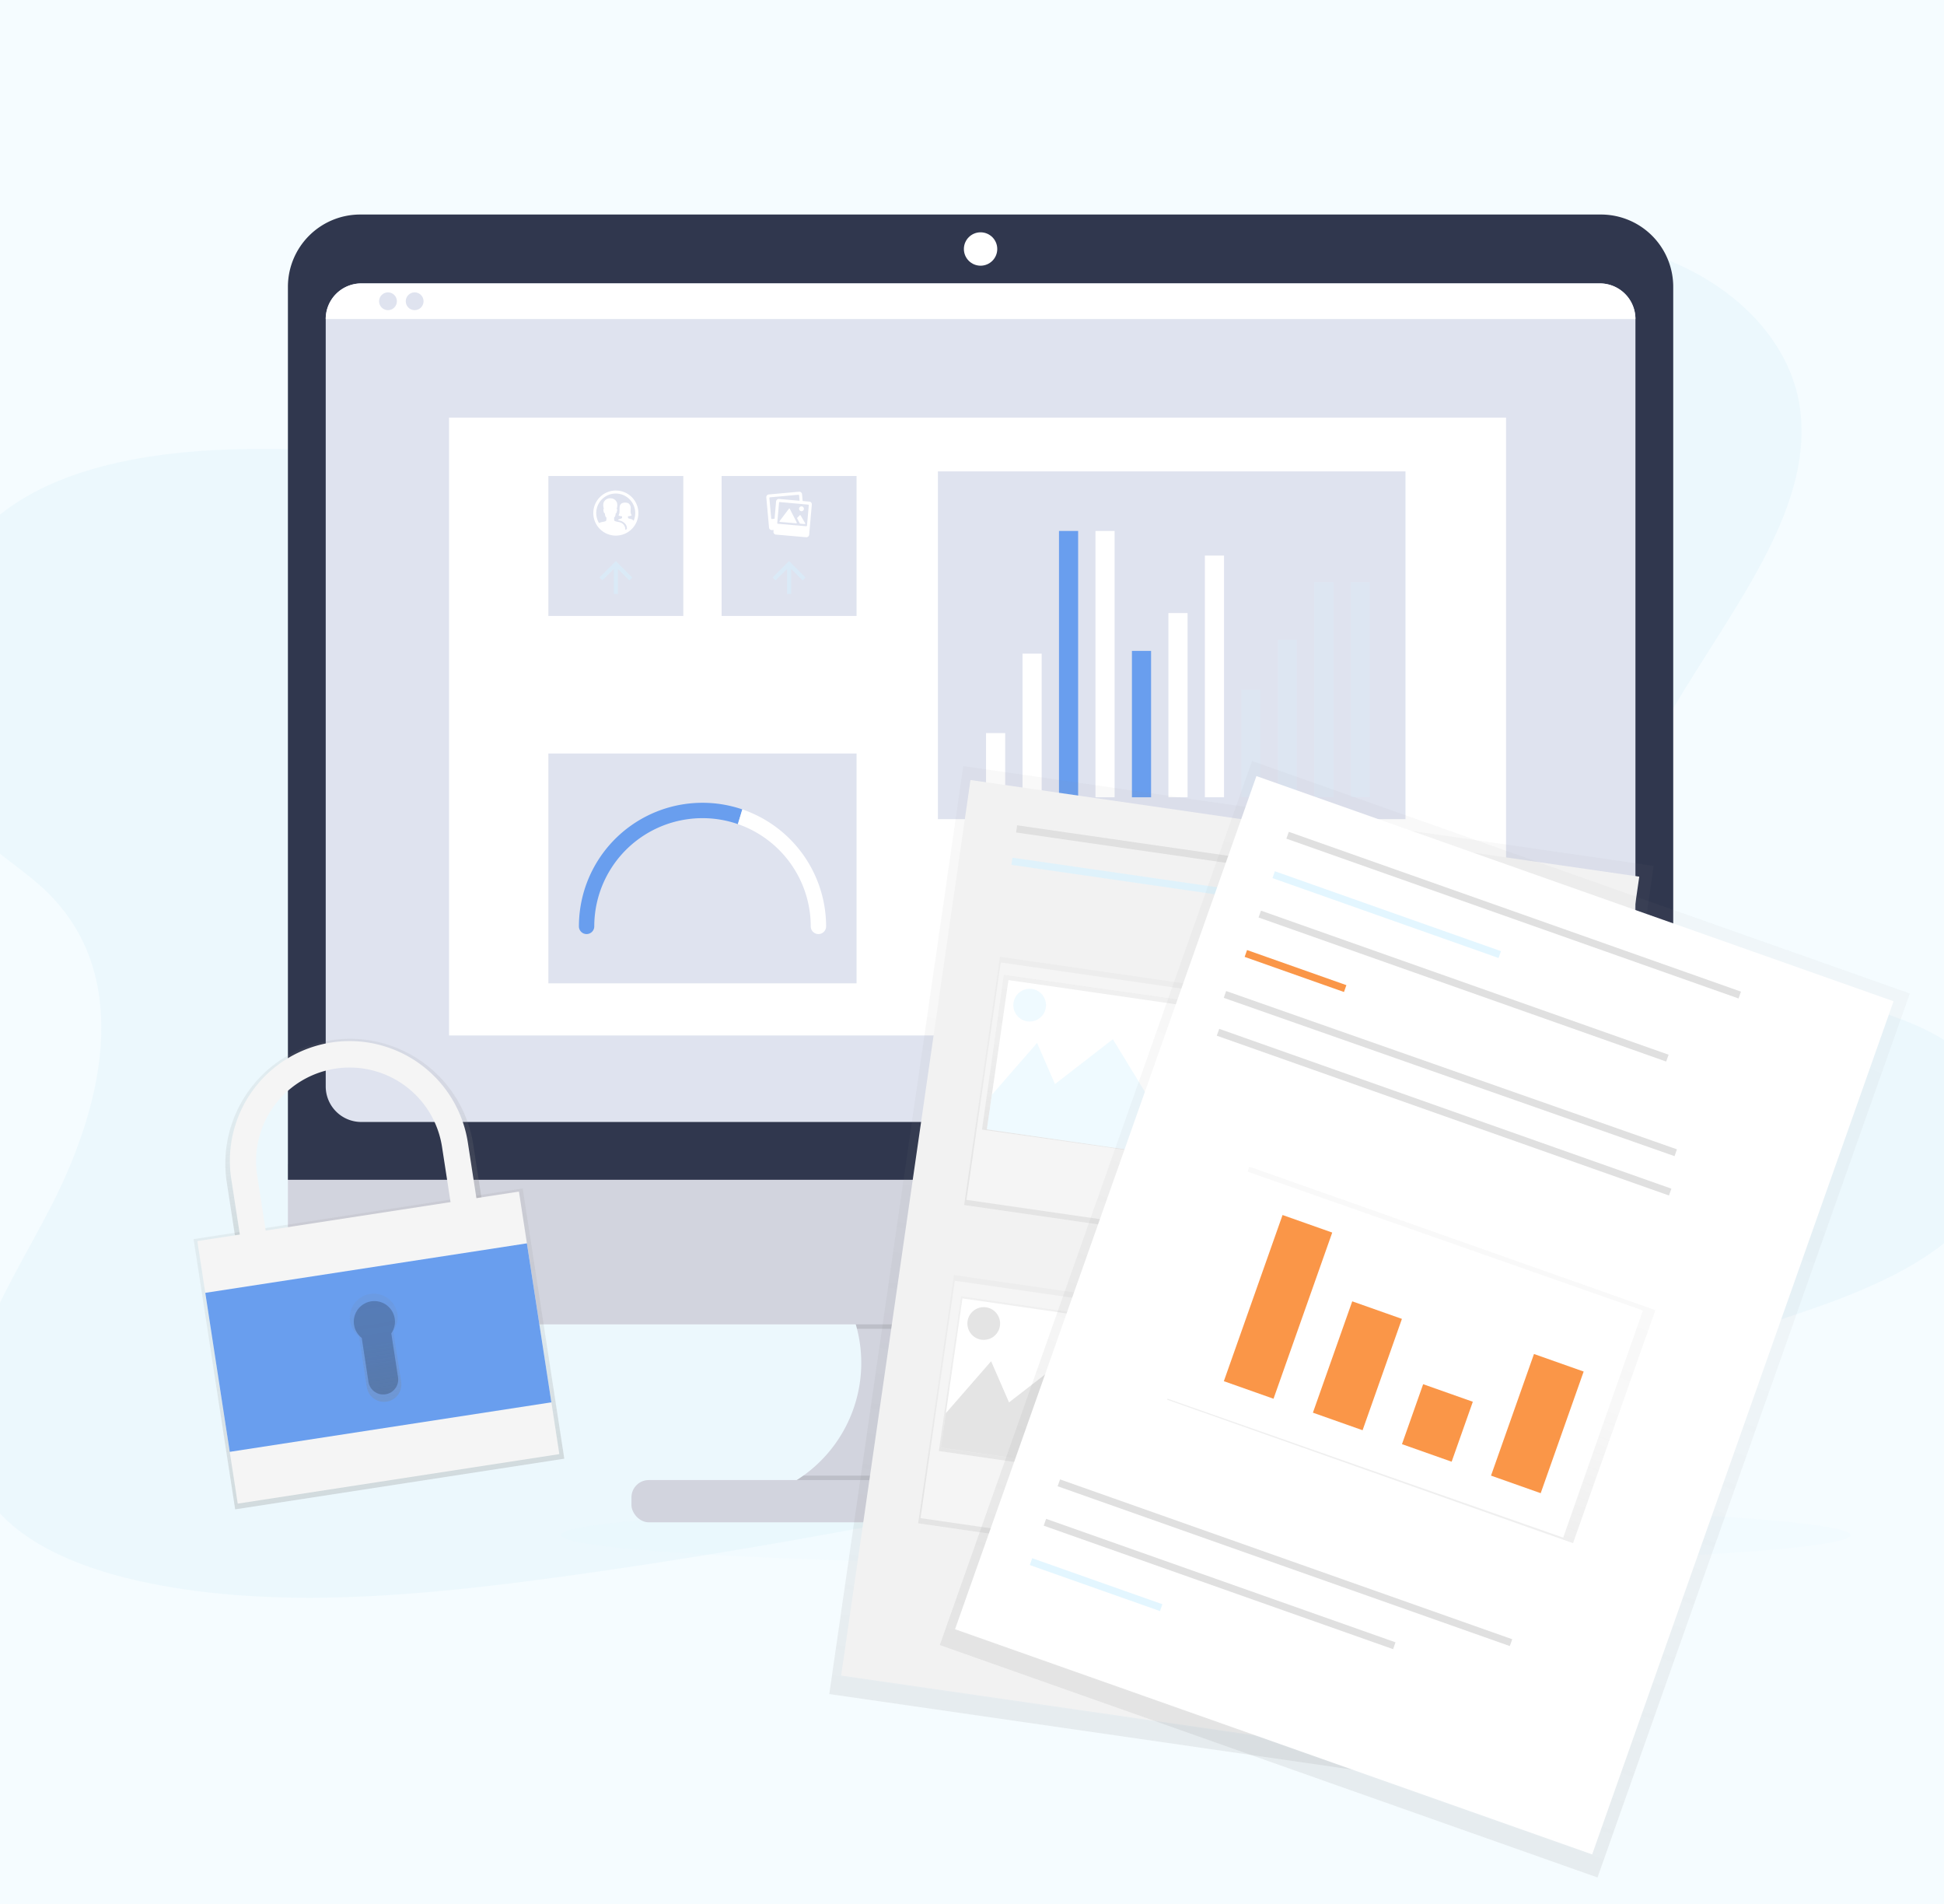 <svg xmlns="http://www.w3.org/2000/svg" xmlns:xlink="http://www.w3.org/1999/xlink" viewBox="0 0 1066 1044"><defs><style>.cls-1{fill:none;}.cls-2{clip-path:url(#clip-path);}.cls-3{fill:#f5fcff;}.cls-4{fill:#9bd6ef;opacity:0.1;}.cls-11,.cls-13,.cls-18,.cls-23,.cls-27,.cls-34,.cls-4,.cls-5,.cls-7{isolation:isolate;}.cls-11,.cls-13,.cls-18,.cls-23,.cls-5{fill:#d7f2ff;}.cls-5,.cls-7{opacity:0.1;}.cls-6{fill:#d2d4de;}.cls-8{fill:#30374e;}.cls-9{fill:#dfe3ef;}.cls-10{fill:#fff;}.cls-11,.cls-14{opacity:0.5;}.cls-12{fill:#699eee;}.cls-13,.cls-34{opacity:0.2;}.cls-15{fill:url(#Unbenannter_Verlauf_10);}.cls-16{fill:#f2f2f2;}.cls-17{fill:#e0e0e0;}.cls-18{opacity:0.7;}.cls-19{fill:url(#Unbenannter_Verlauf_10-2);}.cls-20{fill:#f5f5f5;}.cls-21{fill:url(#Unbenannter_Verlauf_10-3);}.cls-22{clip-path:url(#clip-path-2);}.cls-23,.cls-27{opacity:0.4;}.cls-24{fill:url(#Unbenannter_Verlauf_10-4);}.cls-25{fill:url(#Unbenannter_Verlauf_10-5);}.cls-26{clip-path:url(#clip-path-3);}.cls-27{fill:#bdbdbd;}.cls-28{fill:url(#Unbenannter_Verlauf_10-6);}.cls-29{fill:#fa9648;}.cls-30{fill:url(#Unbenannter_Verlauf_10-7);}.cls-31{fill:url(#Unbenannter_Verlauf_10-8);}.cls-32{fill:url(#Unbenannter_Verlauf_10-9);}.cls-33{fill:url(#Unbenannter_Verlauf_10-10);}</style><clipPath id="clip-path"><rect class="cls-1" width="1066" height="1044"/></clipPath><linearGradient id="Unbenannter_Verlauf_10" x1="731.51" y1="139.7" x2="731.51" y2="653.68" gradientTransform="matrix(0, 1, 1, 0, 284.06, -29.82)" gradientUnits="userSpaceOnUse"><stop offset="0" stop-color="gray" stop-opacity="0.25"/><stop offset="0.54" stop-color="gray" stop-opacity="0.12"/><stop offset="1" stop-color="gray" stop-opacity="0.1"/></linearGradient><linearGradient id="Unbenannter_Verlauf_10-2" x1="642.85" y1="415.62" x2="642.85" y2="553.08" gradientTransform="matrix(0, 1, 1, 0, 121.19, -40.59)" xlink:href="#Unbenannter_Verlauf_10"/><linearGradient id="Unbenannter_Verlauf_10-3" x1="642.85" y1="456.46" x2="642.85" y2="542.12" gradientTransform="matrix(0, 1, 1, 0, 108.38, -55.38)" xlink:href="#Unbenannter_Verlauf_10"/><clipPath id="clip-path-2"><rect class="cls-1" x="566.41" y="525.65" width="82.67" height="122.64" transform="translate(-60.07 1104.57) rotate(-81.78)"/></clipPath><linearGradient id="Unbenannter_Verlauf_10-4" x1="642.85" y1="239.32" x2="642.85" y2="376.77" gradientTransform="matrix(0, 1, 1, 0, 272.3, 133.9)" xlink:href="#Unbenannter_Verlauf_10"/><linearGradient id="Unbenannter_Verlauf_10-5" x1="642.85" y1="280.15" x2="642.85" y2="365.81" gradientTransform="matrix(0, 1, 1, 0, 259.49, 119.12)" xlink:href="#Unbenannter_Verlauf_10"/><clipPath id="clip-path-3"><rect class="cls-1" x="541.21" y="700.15" width="82.67" height="122.64" transform="translate(-254.38 1229.19) rotate(-81.78)"/></clipPath><linearGradient id="Unbenannter_Verlauf_10-6" x1="1023.78" y1="163.2" x2="1023.78" y2="677.18" gradientTransform="matrix(0, 1, 1, 0, 361.1, -300.55)" xlink:href="#Unbenannter_Verlauf_10"/><linearGradient id="Unbenannter_Verlauf_10-7" x1="1023.27" y1="331.53" x2="1023.27" y2="467" gradientTransform="matrix(0, 1, 1, 0, 374.58, -280.49)" xlink:href="#Unbenannter_Verlauf_10"/><linearGradient id="Unbenannter_Verlauf_10-8" x1="255.79" y1="231.9" x2="255.79" y2="381.78" gradientTransform="matrix(1, 0, 0, -1, -47.98, 1046.34)" xlink:href="#Unbenannter_Verlauf_10"/><linearGradient id="Unbenannter_Verlauf_10-9" x1="396.49" y1="309.04" x2="396.49" y2="411.59" gradientTransform="matrix(0.99, -0.15, -0.15, -0.99, -147.84, 1036.68)" xlink:href="#Unbenannter_Verlauf_10"/><linearGradient id="Unbenannter_Verlauf_10-10" x1="396.5" y1="210.66" x2="396.5" y2="270.15" gradientTransform="matrix(0.99, -0.15, -0.15, -0.99, -147.84, 1036.68)" xlink:href="#Unbenannter_Verlauf_10"/></defs><g id="Ebene_5" data-name="Ebene 5"><g class="cls-2"><rect class="cls-3" width="1066" height="1044"/><path class="cls-4" d="M546.88,267.78c-71.4,11.92-142.91,5.5-211.75-3.38s-137.52-20.22-209.07-18c-46,1.43-97.17,10.47-129,38.21-30.62,26.7-35,63.19-34.71,96.18.22,24.83,2.55,50.54,19.36,70.49,11.67,13.86,29.51,23.91,43,36.72,47,44.58,33.67,113.64,3.91,172.13-14,27.43-31.11,54.37-40.5,82.49S-22.2,801.05-4.5,824.38c17.54,23.08,51.09,36.39,86,43.51,70.89,14.47,149.57,7,225.67-3.38,168.43-23.13,335-60.54,501-97.84,61.47-13.81,123.21-27.69,182.35-48,32.84-11.26,66.25-25.43,87.28-47.83,26.69-28.45,26.93-67.72.56-91.55-44.19-39.91-143.19-32.45-177.56-77.91-18.94-25-11.23-58.61,3.24-88.17,31-63.4,91.75-125.65,83-189.36-6-43.76-48.38-80.39-104.68-90.52-59-10.62-134.41,7.11-167.78,50.61C680.2,228.72,609.92,257.26,546.88,267.78Z"/><ellipse class="cls-5" cx="661.19" cy="841.57" rx="353.51" ry="16.83"/><path class="cls-6" d="M653.94,817v7.82H422.68v-6.36a76,76,0,0,0,5.23-140.37H652.37A76.09,76.09,0,0,0,653.94,817Z"/><path class="cls-7" d="M652.37,678.1a76.12,76.12,0,0,0-42,50.4H469.93a76.12,76.12,0,0,0-42-50.4Z"/><path class="cls-6" d="M157.88,638.27v43.89c0,24.25,17.74,43.9,39.63,43.9H877.89c21.89,0,39.63-19.65,39.63-43.9V638.27Z"/><path class="cls-7" d="M653.94,817v7.82H422.68v-6.36a76.06,76.06,0,0,0,17.84-9.5H639.76A76.27,76.27,0,0,0,653.94,817Z"/><rect class="cls-6" x="346.26" y="811.41" width="384.09" height="23.17" rx="9.5"/><path class="cls-8" d="M917.52,157.24a39.63,39.63,0,0,0-39.63-39.63H197.51a39.63,39.63,0,0,0-39.63,39.63h0V646.8H917.52Z"/><path class="cls-9" d="M896.8,174.92V595.59a19.52,19.52,0,0,1-19.51,19.51H198.12a19.5,19.5,0,0,1-19.51-19.49V174.92a19.5,19.5,0,0,1,19.48-19.54h679.2a19.52,19.52,0,0,1,19.51,19.53Z"/><circle class="cls-10" cx="537.7" cy="136.51" r="9.15"/><circle class="cls-10" cx="537.7" cy="683.99" r="22.56"/><path class="cls-10" d="M896.79,174.92H178.61a19.5,19.5,0,0,1,19.46-19.54H877.28a19.5,19.5,0,0,1,19.51,19.49Z"/><circle class="cls-9" cx="212.75" cy="165.16" r="4.88"/><circle class="cls-9" cx="227.38" cy="165.16" r="4.88"/><rect class="cls-10" x="246.23" y="228.95" width="579.62" height="338.72"/><rect class="cls-9" x="300.7" y="260.96" width="74" height="76.72"/><rect class="cls-9" x="395.7" y="260.96" width="74" height="76.72"/><path class="cls-10" d="M337.7,268.92a12.36,12.36,0,1,0,12.36,12.36h0a12.35,12.35,0,0,0-12.35-12.35Zm8.5,15.68c-.48-.16-1.4-.21-1.75-.62-.17-.21-.06-1-.06-1a3.77,3.77,0,0,0,1.84-.36c.23-.14.13-.16,0-.36-.65-1.09-.36-2.47-.39-3.66a3,3,0,0,0-1.19-2.64,3.67,3.67,0,0,0-1.86-.41,3.84,3.84,0,0,0-1.5.24c-2.52,1-1,4.35-1.9,6.26-.15.33-.36.44,0,.63a4.82,4.82,0,0,0,1.72.37v.83c-.07.29-.7.49-.94.56a6.93,6.93,0,0,0-1,.34.22.22,0,0,0-.14.3.23.23,0,0,0,.14.15,3.48,3.48,0,0,1,.69.17,6.46,6.46,0,0,1,2.73,1.48,4.06,4.06,0,0,1,1.19,2.65.76.76,0,0,1-.33.69l-.34.21a.15.15,0,0,1-.22-.05.14.14,0,0,1,0-.09,4,4,0,0,0-2.72-3.87c-.81-.28-1.67-.3-2.47-.58-.25-.08-.73-.19-.83-.46a3,3,0,0,1-.11-.88v-.68c0-.22.38-.46.46-.6a4.79,4.79,0,0,0,.41-1.86c.52.14.58-.81.67-1.11s.3-1.24-.15-1.4a2.48,2.48,0,0,0,.25-.87,5.28,5.28,0,0,0-.07-2.34,3.69,3.69,0,0,0-3.52-2.46,3.76,3.76,0,0,0-3.77,2.25,4.8,4.8,0,0,0-.17,2.35,2.88,2.88,0,0,0,.28,1.07c-.38.17-.27,1-.2,1.27s.18,1.39.72,1.24a8,8,0,0,0,.23,1.44,2,2,0,0,0,.49.83c.1.12.16.13.15.28a6.19,6.19,0,0,1-.11,1.42c-.12.45-1.11.64-1.51.72a8.43,8.43,0,0,0-2.46.69,10.69,10.69,0,1,1,19-1.25,2.76,2.76,0,0,0-1.33-.9Z"/><path class="cls-11" d="M338.83,325.6V311.93l6.3,6.3,1.57-1.63-9-9-9,9,1.58,1.57,6.3-6.24V325.6Z"/><path class="cls-11" d="M433.83,325.6V311.93l6.3,6.3,1.57-1.63-9-9-9,9,1.57,1.57,6.31-6.24V325.6Z"/><path class="cls-10" d="M433.05,278.88a.27.27,0,0,0-.38-.06l-.05.06-5.13,6.81a.25.25,0,0,0,0,.36.33.33,0,0,0,.16.07l9,.78a.26.26,0,0,0,.28-.24.2.2,0,0,0,0-.15l-3.86-7.6Zm5.85,3.62a.27.27,0,0,0-.38-.06l0,.06-1.38,1.4a.24.24,0,0,0,0,.3l1.42,2.76a.26.26,0,0,0,.2.13l2.51.21a.26.26,0,0,0,.28-.24.2.2,0,0,0,0-.15l-2.54-4.38Zm.61-2.21a1.34,1.34,0,0,0,1.28-1.07,1.32,1.32,0,1,0-1.55,1Z"/><path class="cls-10" d="M443.81,275l-3.67-.32-.34-3.74a1.51,1.51,0,0,0-1.65-1.37l-16.57,1.5a1.5,1.5,0,0,0-1.37,1.63h0l1.49,16.54a1.5,1.5,0,0,0,1.64,1.36h0l.87-.07-.08.93a1.49,1.49,0,0,0,1.36,1.62h0l16.58,1.45a1.53,1.53,0,0,0,1.64-1.38l1.46-16.54a1.5,1.5,0,0,0-1.36-1.63h0Zm-20.51,9.56a.39.39,0,0,1-.41-.34l-1-11.16a.36.36,0,0,1,.32-.41h0l15.57-1.4a.38.38,0,0,1,.41.34l.27,2.95-11.25-1a1.5,1.5,0,0,0-1.64,1.36h0l-.83,9.5-1.46.14ZM443.51,277l-1,11.16a.39.39,0,0,1-.41.34l-1-.09-14.54-1.26a.38.38,0,0,1-.35-.41h0l.21-2.45.77-8.7a.36.36,0,0,1,.39-.35h0l11.05,1,1.65.15,2.88.25a.37.37,0,0,1,.34.36Z"/><rect class="cls-9" x="300.7" y="413.09" width="169" height="126"/><path class="cls-12" d="M404.59,451.79a59.35,59.35,0,0,0-78.72,56.08,4.21,4.21,0,1,1-8.42,0,67.76,67.76,0,0,1,89.61-64.14"/><path class="cls-10" d="M407.06,443.73A67.86,67.86,0,0,1,453,507.87a4.21,4.21,0,0,1-8.42,0,59.44,59.44,0,0,0-39.94-56.08"/><rect class="cls-9" x="514.31" y="258.42" width="256.39" height="190.67"/><rect class="cls-10" x="540.7" y="401.9" width="10.5" height="35.19"/><rect class="cls-10" x="560.7" y="358.34" width="10.5" height="78.75"/><rect class="cls-10" x="600.7" y="291.09" width="10.5" height="146"/><rect class="cls-12" x="580.7" y="291.09" width="10.5" height="146"/><rect class="cls-12" x="620.7" y="356.84" width="10.5" height="80.25"/><rect class="cls-10" x="640.7" y="336.09" width="10.5" height="101"/><rect class="cls-10" x="660.7" y="304.59" width="10.5" height="132.5"/><rect class="cls-13" x="680.7" y="378.09" width="10.5" height="59"/><rect class="cls-13" x="700.7" y="350.84" width="10.5" height="86.25"/><rect class="cls-13" x="720.7" y="319.09" width="10.5" height="118"/><rect class="cls-13" x="740.7" y="319.09" width="10.5" height="118"/><g class="cls-14"><rect class="cls-15" x="423.76" y="510.44" width="513.98" height="382.5" transform="translate(-111.04 1275.15) rotate(-81.78)"/></g><rect class="cls-16" x="432.03" y="514.3" width="496.05" height="370.54" transform="translate(-109.54 1272.64) rotate(-81.78)"/><rect class="cls-17" x="618.56" y="399.78" width="3.98" height="127.5" transform="translate(73.07 1011.44) rotate(-81.78)"/><rect class="cls-18" x="615.99" y="417.52" width="3.98" height="127.5" transform="translate(53.32 1024.11) rotate(-81.78)"/><rect class="cls-17" x="763.47" y="420.71" width="3.98" height="127.5" transform="translate(176.56 1172.81) rotate(-81.78)"/><rect class="cls-17" x="766.96" y="535.95" width="3.98" height="127.5" transform="translate(65.5 1275.02) rotate(-81.78)"/><rect class="cls-17" x="768.35" y="547.21" width="3.98" height="127.5" transform="translate(55.54 1286.06) rotate(-81.78)"/><rect class="cls-17" x="772.7" y="558.91" width="3.98" height="127.5" transform="translate(47.69 1300.39) rotate(-81.78)"/><rect class="cls-17" x="741.76" y="710.44" width="3.98" height="127.5" transform="translate(-128.8 1399.63) rotate(-81.78)"/><rect class="cls-17" x="743.15" y="721.71" width="3.98" height="127.5" transform="translate(-138.77 1410.67) rotate(-81.78)"/><rect class="cls-17" x="747.5" y="733.41" width="3.98" height="127.5" transform="translate(-146.62 1425) rotate(-81.78)"/><g class="cls-14"><rect class="cls-19" x="536.81" y="534.53" width="137.46" height="135.47" transform="translate(-77.09 1115.49) rotate(-81.78)"/></g><rect class="cls-20" x="539.59" y="535.57" width="131.48" height="133.33" transform="translate(-77.24 1115.26) rotate(-81.78)"/><g class="cls-14"><rect class="cls-21" x="564.84" y="525.29" width="85.66" height="124.35" transform="matrix(0.14, -0.99, 0.99, 0.14, -60.63, 1104.93)"/></g><rect id="_689f37f3-cc41-448d-b172-63ec123bc985" data-name="689f37f3-cc41-448d-b172-63ec123bc985" class="cls-10" x="566.41" y="525.65" width="82.67" height="122.64" transform="translate(-60.07 1104.57) rotate(-81.78)"/><g class="cls-22"><polygon class="cls-23" points="531.29 614.69 568.68 571.77 578.51 594.33 610.24 569.73 629.77 601.73 656.6 562.34 697.59 654.81 525.92 623.97 531.29 614.69"/><circle class="cls-23" cx="564.62" cy="551.06" r="8.97"/></g><g class="cls-14"><rect class="cls-24" x="511.61" y="709.02" width="137.46" height="135.47" transform="translate(-271.39 1240.1) rotate(-81.78)"/></g><rect class="cls-20" x="514.39" y="710.06" width="131.48" height="133.33" transform="translate(-271.54 1239.86) rotate(-81.78)"/><g class="cls-14"><rect class="cls-25" x="539.64" y="699.79" width="85.66" height="124.35" transform="translate(-254.93 1229.54) rotate(-81.78)"/></g><rect id="b429ac3a-f8a8-4171-bcce-5b6c002c0714" class="cls-10" x="541.21" y="700.15" width="82.67" height="122.64" transform="translate(-254.38 1229.19) rotate(-81.78)"/><g class="cls-26"><polygon class="cls-27" points="506.08 789.18 543.48 746.27 553.31 768.83 585.03 744.23 604.57 776.23 631.4 736.83 672.39 829.3 500.72 798.47 506.08 789.18"/><circle class="cls-27" cx="539.42" cy="725.56" r="8.97" transform="translate(-255.79 1155.73) rotate(-81.78)"/></g><g class="cls-14"><rect class="cls-28" x="524.3" y="531.98" width="513.98" height="382.5" transform="translate(-160.9 1218.97) rotate(-70.54)"/></g><rect class="cls-10" x="532.98" y="535.75" width="496.05" height="370.54" transform="translate(-159 1217.23) rotate(-70.54)"/><rect class="cls-17" x="828.02" y="370.2" width="3.98" height="262.97" transform="translate(80.49 1117.17) rotate(-70.54)"/><rect class="cls-17" x="702.59" y="725.22" width="3.98" height="262.97" transform="translate(-337.9 1235.66) rotate(-70.54)"/><rect class="cls-17" x="666.78" y="766.75" width="3.98" height="203.2" transform="translate(-372.77 1209.67) rotate(-70.54)"/><rect class="cls-18" x="599.05" y="830.87" width="3.98" height="75.7" transform="translate(-418.28 1146.04) rotate(-70.54)"/><rect class="cls-18" x="758.4" y="435.65" width="3.98" height="131.48" transform="translate(34.34 1051.34) rotate(-70.54)"/><rect class="cls-17" x="800.55" y="422.04" width="3.98" height="237.07" transform="translate(25.5 1117.21) rotate(-70.54)"/><rect class="cls-29" x="708.4" y="503.43" width="3.98" height="57.77" transform="translate(-28.17 1024.81) rotate(-70.54)"/><rect class="cls-17" x="797.49" y="456.61" width="3.98" height="262.97" transform="matrix(0.33, -0.94, 0.94, 0.33, -21.34, 1146.01)"/><g class="cls-14"><rect class="cls-30" x="706.11" y="624.75" width="135.47" height="236.07" transform="translate(-184.3 1224.99) rotate(-70.54)"/></g><rect class="cls-10" x="707.81" y="625.78" width="132.48" height="233.09" transform="matrix(0.33, -0.94, 0.94, 0.33, -183.73, 1224.89)"/><rect class="cls-17" x="789.86" y="478.21" width="3.98" height="262.97" transform="translate(-46.8 1153.22) rotate(-70.54)"/><rect class="cls-29" x="652.49" y="702" width="96.62" height="28.89" transform="translate(-208.17 1138.55) rotate(-70.54)"/><rect class="cls-29" x="711.95" y="734.29" width="64.74" height="28.89" transform="translate(-209.59 1201.12) rotate(-70.54)"/><rect class="cls-29" x="770.75" y="765.62" width="34.86" height="28.89" transform="translate(-209.88 1263.38) rotate(-70.54)"/><rect class="cls-29" x="807.63" y="765.97" width="70.72" height="28.89" transform="translate(-173.67 1315.29) rotate(-70.54)"/><rect class="cls-31" x="116.51" y="664.56" width="182.59" height="149.88" transform="translate(-110.09 40.22) rotate(-8.75)"/><path class="cls-32" d="M139,645.26A53.42,53.42,0,0,1,244.62,629l5.2,33.79,14.78-2.28-5.21-33.78a68.37,68.37,0,0,0-135.14,20.8h0l5.2,33.79L144.23,679Z"/><path class="cls-20" d="M141,644.21a51.28,51.28,0,0,1,101.36-15.64v0l5,32.44,14.19-2.18-5-32.44a65.63,65.63,0,0,0-129.73,20l5,32.44L146,676.65Z"/><rect class="cls-20" x="118.25" y="665.97" width="178.44" height="145.63" transform="translate(-109.98 40.17) rotate(-8.75)"/><rect class="cls-12" x="118.25" y="694.68" width="178.44" height="88.19" transform="translate(-109.98 40.17) rotate(-8.75)"/><path class="cls-33" d="M217.86,720.3a13.08,13.08,0,1,0-21,12.3l4.25,27.59a9.52,9.52,0,1,0,18.81-2.9l-4.24-27.56A13,13,0,0,0,217.86,720.3Z"/><path class="cls-34" d="M216.44,722.88a11.28,11.28,0,1,0-18.08,10.6L202,757.27a8.21,8.21,0,1,0,16.22-2.5L214.57,731A11.19,11.19,0,0,0,216.44,722.88Z"/></g></g></svg>